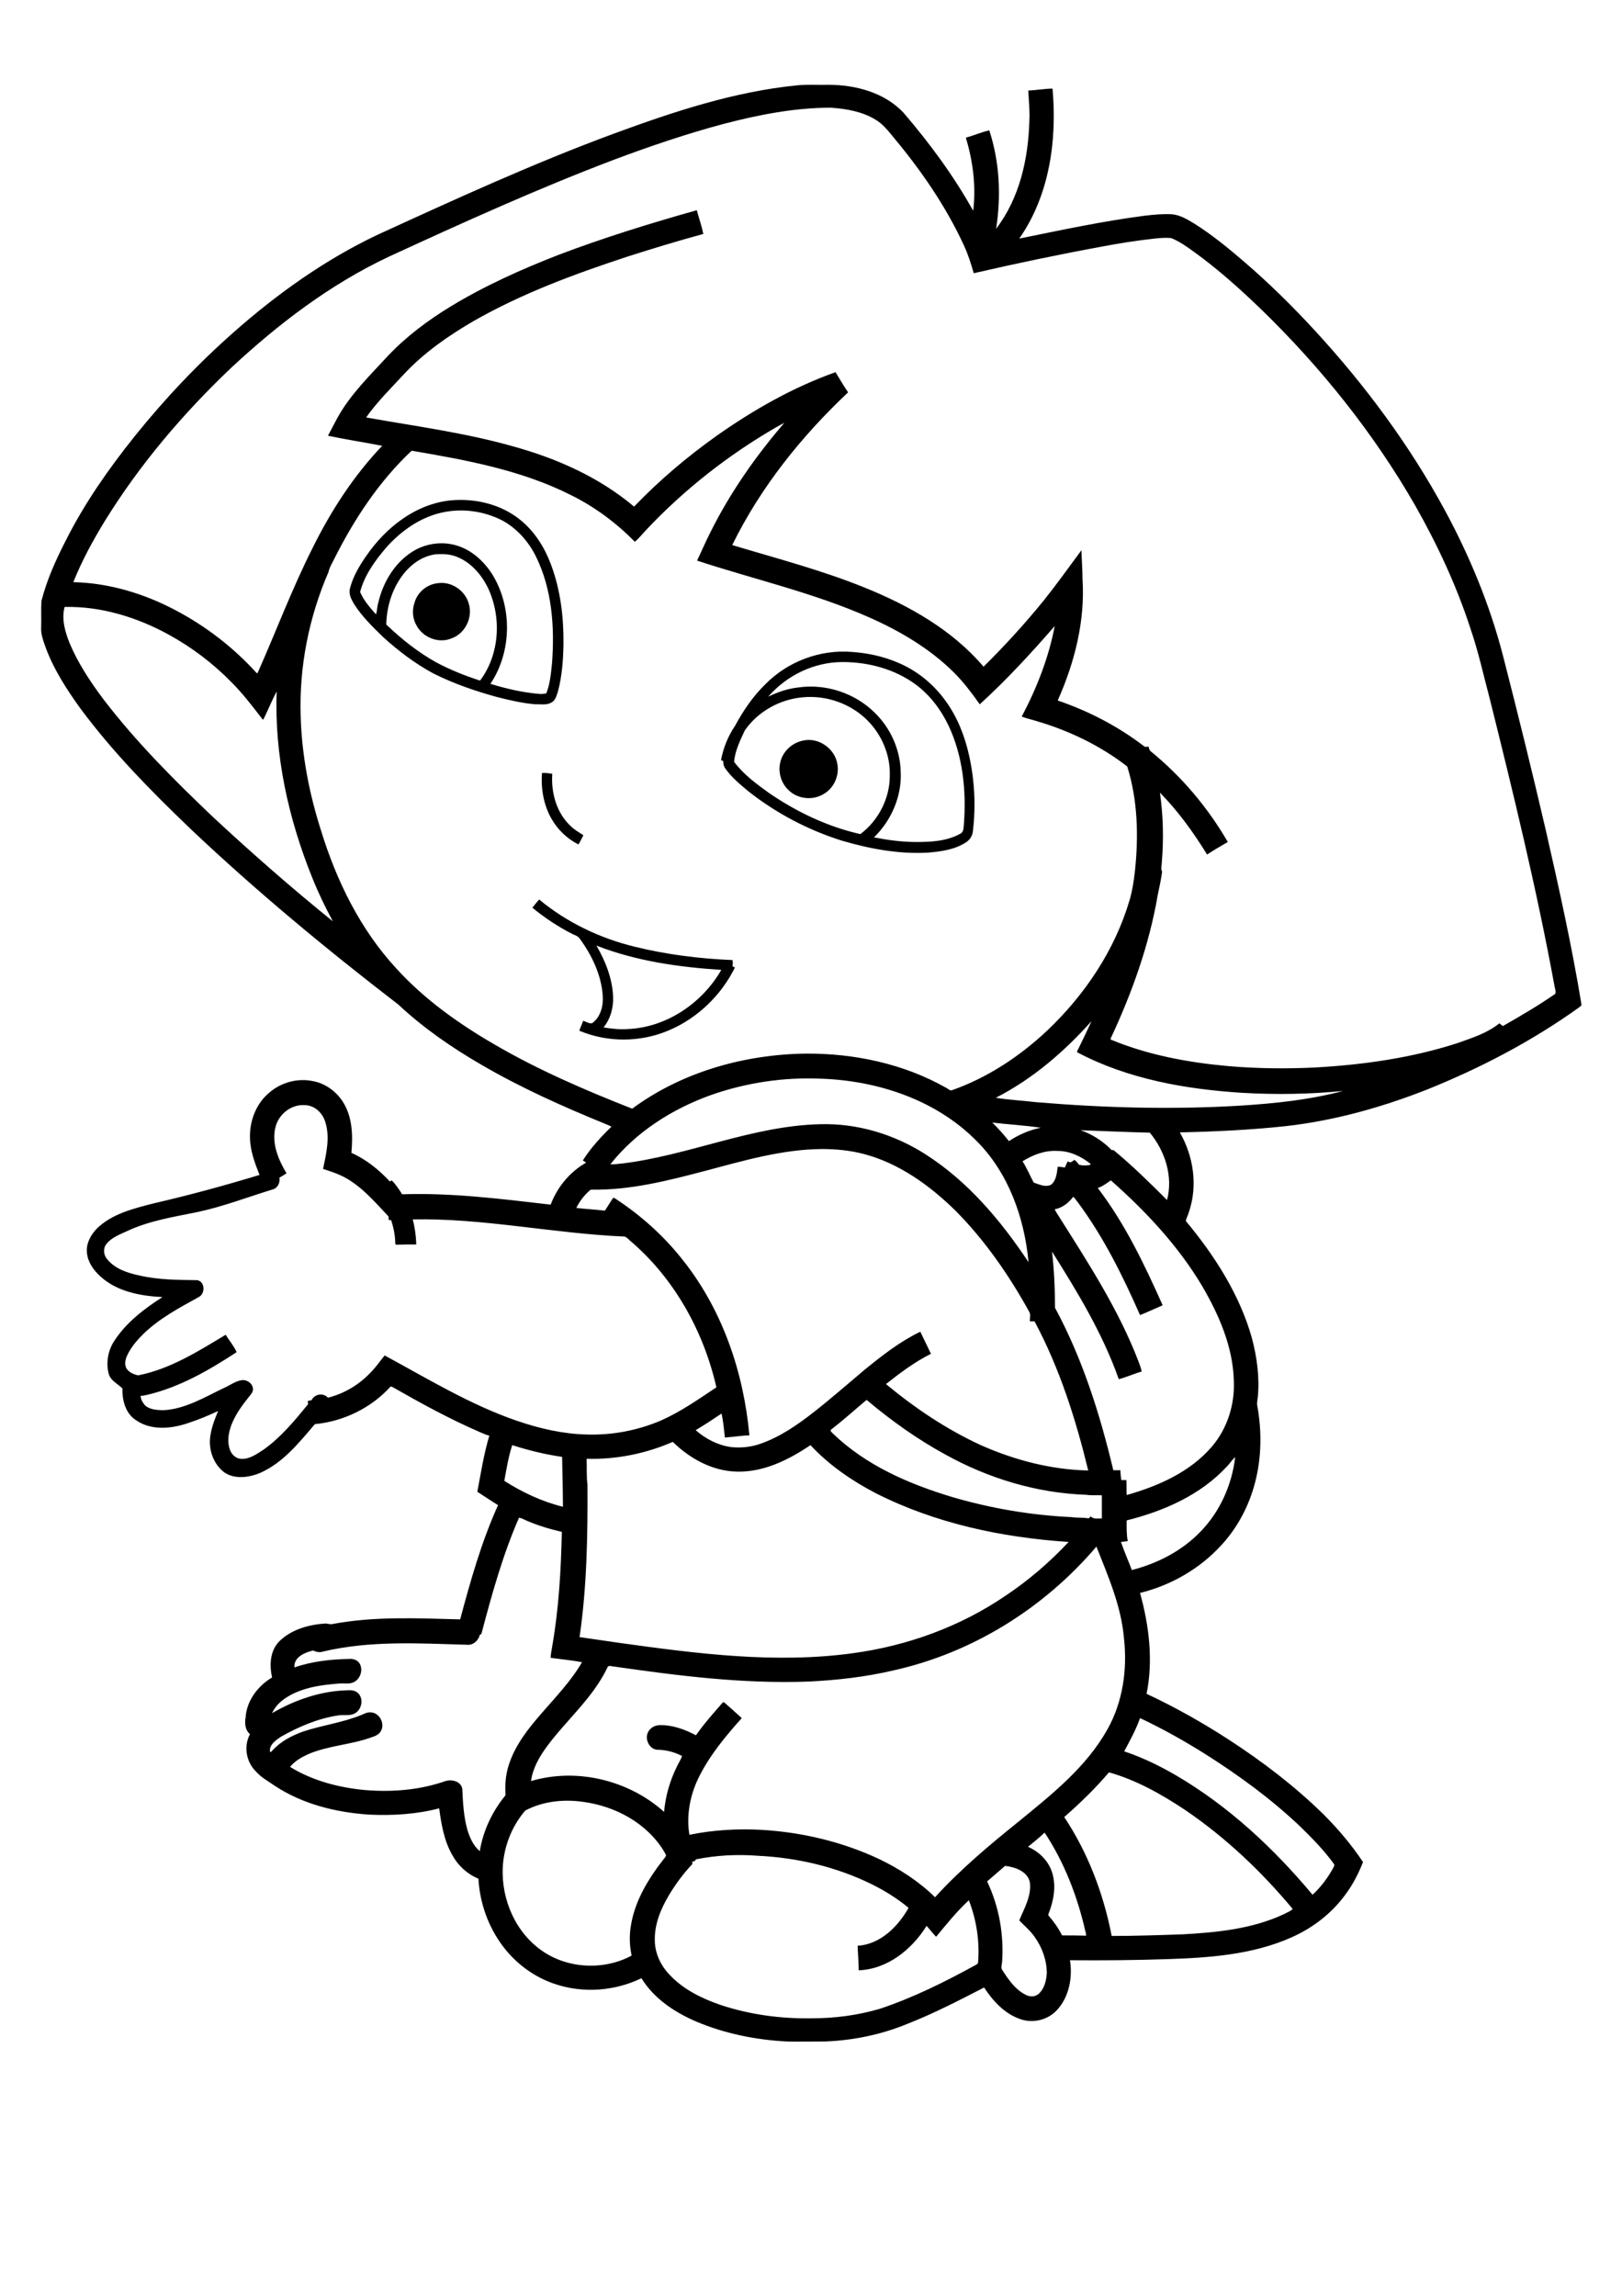 <?xml version="1.0" encoding="utf-8"?>
<!-- Generator: Adobe Illustrator 21.0.2, SVG Export Plug-In . SVG Version: 6.00 Build 0)  -->
<svg version="1.2" baseProfile="tiny" id="Layer_1" xmlns="http://www.w3.org/2000/svg" xmlns:xlink="http://www.w3.org/1999/xlink"
	 x="0px" y="0px" viewBox="0 0 595 842" overflow="scroll" xml:space="preserve">
<g>
	<path d="M218.8,346.8c3.3,5.7,5.8,12,6.1,18.6c0.2,4-0.9,8.2-3.5,11.4c3,0.5,5.9,0.8,8.9,0.6c14.2-0.6,27.3-9.5,34.3-21.7
		C249.1,354.7,233.4,352.5,218.8,346.8 M195.3,332.9c0.8-1,1.6-2.1,2.5-3c10.1,8.4,22.3,14.2,35,17.3c11.8,2.9,23.8,4.4,35.9,4.9
		c0.2,0.8,0.1,1.5,0,2.3c0.3,0.1,0.6,0.3,0.9,0.4c-5,10.2-13.8,18.7-24.3,23.1c-10.3,4.4-22.4,4.5-32.8,0.1c0.4-1.2,1-2.4,1.4-3.6
		c1.1,0.2,2.2,1.2,3.4,0.8c3.1-2.3,4.1-6.5,3.8-10.2c-0.6-7.6-4-14.7-8.4-20.7c-0.6-1-1.8-1.3-2.8-1.8
		C204.6,339.8,199.8,336.6,195.3,332.9 M198.8,283.5c1.3-0.1,2.6,0.1,3.8,0.3c-0.5,7,1.6,14.5,6.9,19.3c1.3,1.3,3,2.2,4.5,3.2
		c-0.6,1.1-1.1,2.3-1.8,3.4c-4.2-2.1-7.7-5.5-10-9.6C199.4,295.1,198.4,289.2,198.8,283.5 M294.6,271.6c5.7-1.3,11.8,3,12.6,8.8
		c0.7,4.1-1.3,8.6-4.9,10.7c-4,2.6-9.8,2-13.1-1.4c-3.1-2.9-4.1-7.7-2.5-11.6C288,274.8,291.1,272.3,294.6,271.6 M294.9,255.7
		c-8.5,0.6-16.8,5.1-21.7,12.2c-1.7,3.7-3.6,7.5-3.9,11.5c3.5,4.7,8.2,8.1,12.9,11.5c10.1,6.9,21.4,12.3,33.4,15
		c6.6-4.9,10.8-13.1,10.8-21.3c0.3-7.7-3-15.4-8.6-20.8C311.9,258.1,303.3,255,294.9,255.7 M281.8,255.5c3.5-1.7,7.3-3,11.2-3.4
		c10-1.4,20.6,2.1,27.8,9.2c5.8,5.6,9.4,13.5,9.6,21.6c0.5,9-3.4,18-9.8,24.2c5.1,1,10.3,1.7,15.6,1.7c5.4,0,11.1-0.3,16-3
		c1.5-0.7,1.2-2.4,1.4-3.7c0.9-12.2-0.4-24.8-5.6-35.9c-2.8-5.9-6.8-11.2-12-15.1c-7.7-5.7-17.4-8.3-26.9-8.3
		C298.6,242.8,288.6,247.7,281.8,255.5 M280.7,251c8.2-8.4,20.2-12.9,31.9-11.9c5.7,0.4,11.3,1.6,16.5,3.8
		c7.1,2.9,13.3,7.9,17.8,14.2c4.3,5.9,7,12.8,8.6,20c2,9,2.5,18.4,1.4,27.6c-0.1,1.7-1.1,3.3-2.5,4.2c-4.1,2.7-9.2,3.4-14,3.8
		c-10.7,0.6-21.4-1.4-31.6-4.4c-12.4-3.9-24.2-10.1-34.4-18.2c-3-2.5-6-5-8.3-8.2c-0.6-0.8-0.8-1.8-0.8-2.8
		c-0.3-0.1-0.6-0.2-0.8-0.3c0.8-4.5,2.6-8.9,5.2-12.7C272.7,260.5,276.3,255.3,280.7,251 M160.5,213.9c4.9-0.8,10,2.5,11.4,7.3
		c1.7,5.1-1.2,11.1-6.2,12.9c-4.7,2-10.5-0.2-12.9-4.7c-1.5-2.6-1.7-5.7-0.7-8.5C153.2,217.1,156.7,214.3,160.5,213.9 M147.5,211.2
		c-3.7,5-5.6,11.3-5.8,17.5c-0.1,0.5,0.4,0.7,0.7,1c5.3,5,11,9.5,17.4,13.1c5.2,2.8,10.7,5,16.3,6.8c7.3-9.7,8-23.6,2.7-34.4
		c-2.4-4.7-6.1-8.9-11-10.9c-2.5-1.1-5.4-1.2-8.1-1C154.7,204,150.4,207.2,147.5,211.2 M162,188c-8,1.8-15,6.8-20.4,12.9
		c-4.1,4.8-7.9,10.1-9.5,16.2c1.3,3.1,3.6,5.7,5.8,8.2c0.5-1.3,0.4-2.7,0.8-4c1.8-8,6.5-15.8,14-19.8c4.4-2.3,9.8-2.9,14.6-1.5
		c5.6,1.6,10.1,5.7,13.2,10.5c7.5,12,7.3,28.5-0.6,40.3c5.9,1.8,11.9,3.2,18.1,3.7c0.8,0.1,1.6-0.1,2.4-0.2
		c1.4-3.5,1.7-7.4,2.1-11.1c1-13.3,0-27.3-6-39.3c-2.7-5.4-6.9-10.1-12.2-13C177.5,187.4,169.5,186.3,162,188 M165.4,183.5
		c8.9-0.8,18.4,1.4,25.5,7.2c5.2,4.2,8.9,10.1,11.2,16.3c3.5,9.3,4.7,19.3,4.6,29.2c-0.1,5.8-0.5,11.6-2,17.3
		c-0.5,1.5-0.9,3.4-2.5,4.2c-1.8,1-3.9,0.5-5.8,0.6c-4.8-0.4-9.5-1.5-14.2-2.7c-8-2.2-15.8-4.9-23.2-8.6
		c-6.7-3.6-12.9-8.3-18.5-13.4c-3.9-3.8-7.8-7.6-10.7-12.2c-1-1.7-2-3.7-1.4-5.7c1.1-4.2,3.3-8,5.8-11.6
		C141.5,193.4,152.5,184.8,165.4,183.5 M368.7,684.3c-2.2,1.9-4.4,3.8-6.6,5.7c4.4,9.2,6.2,19.5,5.5,29.6c-0.1,1-0.6,2.2,0.2,3.1
		c2.2,3.4,4.6,6.9,8.3,8.8c1.4,0.8,3.3,1,4.7-0.1c2.3-1.9,3-4.9,3.2-7.7c0-4.8-1.7-9.5-4.5-13.4c-1.6-2.3-3.7-4-5.6-6
		c1.8-4.4,4.5-8.9,3.9-13.9C377,686.3,372.3,684.7,368.7,684.3 M255.3,681.9c-0.1,0.2-0.3,0.4-0.4,0.6c-0.3,0.1-0.6,0.2-1,0.3
		c0,0.2,0.1,0.6,0.1,0.8c-3.3,3.5-6.2,7.4-8.7,11.6c-2.9,4.9-5.2,10.4-5.1,16.3c0,4.7,2.1,9.3,5.4,12.7c5.1,5.5,12,8.8,19,11.2
		c10.7,3.5,22,5,33.2,4.8c8.4,0,16.9-1.1,25-3.5c12.3-4.1,23.9-9.9,35.2-16.1c0.4-0.2,0.8-0.5,0.8-1c0.6-7.7-0.6-15.5-3.4-22.7
		c-4.4,4.1-8.2,8.8-12,13.4c-1.3-1.3-2.3-2.7-3.5-4c-5.4,8.7-14.4,15.9-24.9,16.3c0-3-0.3-6-0.4-9c8.3-0.5,14.8-7,18.7-13.9
		c-4.2-3.5-8.9-6.4-13.8-8.8c-12.9-6.3-27.1-9.6-41.4-10.3C270.4,680,262.8,680.4,255.3,681.9 M377.1,677.3c4.1,1.8,7.6,5.2,8.9,9.6
		c1.5,4.9,0.5,10.2-1.3,14.8c-0.1,0.3-0.3,0.7,0,0.9c1.9,2.2,3.6,4.6,4.9,7.2c2.9,0,5.9,0,8.8,0.1c0-0.6-0.1-1.2-0.3-1.8
		c-2.9-12.7-7.7-25.1-14.9-36C381.3,673.9,379.2,675.6,377.1,677.3 M192.7,664c-4.5,5.2-7.3,11.8-8.1,18.7
		c-1.3,11.9,3.5,24.6,13.1,31.9c9.5,7.4,23.5,8.3,34,2.6c-0.8-3.7-0.9-7.6-0.2-11.4c1.6-9.3,6.8-17.5,12.6-24.8
		c0.6-0.7-0.3-1.4-0.5-2c-6.3-10.4-18-16.7-29.9-18.2C206.7,659.8,199.1,660.6,192.7,664 M390.4,666.4c8.7,13.1,14.4,28.1,17.4,43.6
		c8.7,0,17.5-0.3,26.2-0.6c12.6-0.7,25.6-2,37.2-7.5c1-0.6,2.2-0.9,3-1.8c-11.5-13.8-24.7-26.3-39.6-36.4
		c-8.6-5.7-17.8-10.9-27.8-13.7C401.8,655.9,396.2,661.3,390.4,666.4 M418.2,630.1c-1.5,4.3-3.7,8.2-5.8,12.2c6.6,2.2,13,5.3,19,8.8
		c19.3,11.3,35.8,26.7,50.1,43.8c3.2-3,5.8-6.5,7.8-10.3c0.1-0.3,0.3-0.7,0.1-0.9c-3.6-5-7.9-9.4-12.3-13.7
		c-10.6-10.1-22.5-18.8-34.8-26.6C434.5,638.5,426.5,634,418.2,630.1 M327.8,612.6c-10.2,2.4-20.7,3.6-31.2,4.1
		c-23.9,0.9-47.7-2.1-71.3-5.5c-0.8,0-2.2-0.7-2.5,0.4c-5.3,11.1-14.9,19.1-22.1,28.8c-2.8,3.8-5.3,8.1-5.9,12.8
		c16.8-5,35.9-0.3,48.8,11.3c0.5-5.7,2.1-11.3,4.6-16.4c0.6-1.4,1.5-2.6,2-4.1c-2.9-1.5-6.1-2.3-9.3-2.3c-2.9-0.4-4.5-4.1-3.1-6.6
		c0.8-1.4,2.3-2.3,3.9-2.4c4.8-0.2,9.4,1.5,13.6,3.7c3-4.3,6.5-8.2,9.9-12.1c0.1,0,0.3,0,0.4,0c2.2,1.9,4.4,3.9,6.5,5.8
		c-6,6.7-11.9,13.8-15.9,22c-3.1,6.4-4.5,13.8-3.3,20.8c8.8-1.8,17.7-2.3,26.7-1.8c14.8,0.9,29.5,4.4,42.9,10.7
		c7.5,3.6,14.6,8.2,20.5,14c9.3-10.2,19.9-19.1,30.6-27.7c12.1-9.9,24.8-19.9,32.6-33.8c5.7-10.1,7.4-22.1,6.1-33.5
		c-1-11.8-5.8-22.7-10.1-33.6C382.9,589.9,356.6,606.2,327.8,612.6 M190.4,556.6c-6,13.7-10,28.2-13.8,42.6
		c-0.2,0.1-0.4,0.3-0.6,0.4c-0.5,2.1-2.5,3.9-4.8,3.6c-17.6-0.5-35.4-1.6-52.7,2.5c-1.2,0.4-2.5,0.2-3.6-0.4c-3,0.7-7.2,2.4-6.9,6.2
		c6.5-2.2,13.4-3,20.3-3.1c1.3-0.1,2.7,0.4,3.5,1.5c1.6,2.4,0.4,6-2.2,7.1c-1.6,0.7-3.3,0.3-4.9,0.4c-6.7,0.5-13.6,1.4-19.4,5
		c-2.3,1.4-4.4,3.4-5.5,5.9c8.4-4.9,18-8.2,27.8-8.4c1.4-0.1,2.9,0.1,3.9,1.2c2.1,2.3,1,6.4-1.8,7.5c-1.8,0.7-3.7,0.2-5.5,0.5
		c-7.5,1.1-14.5,4.1-21.1,7.8c-1.9,1.3-4.6,3.1-4,5.7c0.3-0.1,0.6-0.3,0.8-0.6c3-3.3,7-5.4,11.1-6.9c7.1-2.4,14.7-3.3,21.7-6.2
		c1-0.4,2-1,3.1-0.9c3.1-0.1,5.4,3.7,4.1,6.5c-0.5,1.3-1.9,2.1-3.2,2.5c-7.7,2.9-16.2,3.1-23.8,6.4c-2.4,1.1-4.8,2.5-6.5,4.6
		c8.3,5.1,17.9,7.6,27.6,8.5c9.9,0.8,20,0,29.4-3.3c2.4-0.8,5.9,0.2,6.2,3c0.2,4.9,0.5,9.9,1.8,14.7c0.9,3,2.2,6,4.6,8
		c1.2-7.4,4.5-14.4,9.2-20.2c0.4-0.4,0.2-1,0.2-1.5c-0.2-3.6,0.3-7.3,1.5-10.7c2.4-6.9,7-12.7,11.8-18.2c5.2-6,10.8-11.8,14.8-18.7
		c-3.8-0.7-7.7-1.1-11.5-1.6c0-1.5,0.4-2.9,0.6-4.4c2.4-13.8,3.2-27.8,3.5-41.8c-4.4-1-8.7-2.3-12.9-4.1
		C192.5,557.4,191.5,556.8,190.4,556.6 M450.1,537.8c-9.7,10.5-23.2,16.4-36.8,19.8c0,2.6-0.1,5.1,0.4,7.6c-0.8,0.1-1.7,0.2-2.5,0.3
		c1.2,3.5,2.7,6.9,4,10.3c9.4-2.4,18.3-7,25-13.9c7.3-7.4,11.7-17.3,12.9-27.5C451.9,535.4,451.2,536.7,450.1,537.8 M187.9,530
		c-1.4,4.3-2.1,8.7-2.9,13.1c6.6,4.2,13.8,7.6,21.5,9.5c0-6.1-0.2-12.2-0.3-18.3C199.9,533.4,193.9,531.9,187.9,530 M215.2,535
		c0.1,3.2-0.1,6.3,0.3,9.5c0.1,18.7-0.2,37.4-2.9,55.9c5.1,0.7,10.1,1.5,15.2,2.2c28.1,3.9,56.8,7.6,85.1,3.7
		c19.9-2.7,39.3-9.7,56-21.1c8.4-5.6,16.2-12.3,23.1-19.7c-24.4-1.6-48.9-6.8-70.8-17.9c-8.8-4.6-17.1-10.3-23.9-17.6
		c-8,5.4-17.2,10-27.1,9.7c-8.9-0.2-17.2-4.8-23.4-10.9C236.7,533.2,225.9,535.3,215.2,535 M305,524.2c-0.8,0.5,0.2,1.1,0.5,1.5
		c12.1,11.7,27.8,18.5,43.7,23.3c14.3,4.2,29,6.7,43.9,7.4c1.9,0.3,3.9,0.1,5.9,0.4c0.5,0.2,0.8-0.4,1.1-0.7c1,1.2,2.7,0.7,4.1,0.8
		c0-2.8,0-5.7,0-8.5c-1.9-0.1-3.9,0.1-5.8-0.2c-18-0.6-35.8-6-51.5-14.7c-10.3-5.6-20-12.5-29-20.1C313.6,517,309.4,520.8,305,524.2
		 M402.7,435.7c10,13.1,17.1,28,23.8,43c-2.8,1.2-5.5,2.5-8.3,3.6c-6.3-14.3-13.3-28.5-22.7-41.2c-0.6-0.7-1.1-1.6-1.8-2.2
		c-1.7,2.3-4.1,4.1-6.8,4.6c0.4,0.9,0.9,1.6,1.4,2.4c10.8,17.1,22,34.3,29.3,53.3c0.4,1.2,1,2.5,1.2,3.8c-2.8,0.8-5.6,2.1-8.4,2.8
		c-5.9-16.7-15.1-31.9-24.5-46.8c0.8,6.8,1.1,13.7,1.1,20.6c10.1,18.7,16.5,39,21.4,59.6c0.8,0,1.7,0,2.6,0c0,1.2,0.2,2.4,0.3,3.6
		c0.6,0,1.3,0,1.9,0c0.1,1.8,0,3.7,0.1,5.5c11.6-3.3,23.2-8.4,31.2-17.7c5.7-6.6,8.5-15.5,8.1-24.2c-0.3-12.5-5.5-24.3-11.7-34.9
		c-8.8-14.7-20.6-27.3-33.4-38.6C406,433.9,404.5,435.1,402.7,435.7 M375.1,425.9c1.6,2.5,2.7,5.2,4.1,7.8c2,0.7,4.5,1.9,6.5,0.7
		c1.8-1.6,2-4.2,2.3-6.5c0.9,0,1.7,0.1,2.6,0.3c0.4-0.8,0.7-1.6,1.1-2.3c0.9,0.7,1.6,0.2,2.3-0.5c0.8,0.2,1.3,1.3,1.9,1.8
		c1.3,0.3,2.7,0.3,4.1,0c0-0.1,0-0.3,0-0.4c-3.4-2.7-7.6-4.7-12-4.7C383.4,421.8,378.9,423.5,375.1,425.9 M258.7,429.4
		c-13.6,3.6-27.4,7.1-41.5,6.9c-0.5-0.1-0.8,0.2-1.1,0.5c-1.9,1.7-3.5,3.8-4.7,6.2c3.5,0.4,7,0.6,10.5,1c1-1.6,2-3.1,3-4.7
		c0.2,0,0.5,0.1,0.7,0.2c9.5,6.2,18.1,13.9,25.1,22.9c14.4,18.2,22.1,41,24.2,64c-3,0.1-6,0.6-9,0.8c-0.3-3-0.6-5.9-1.2-8.8
		c-3.1,2.1-6.3,4.2-9.5,6.1c3.6,3.2,8.1,5.5,12.9,6.2c3.7,0.4,7.6,0,11.1-1.3c7.1-2.5,13.4-6.9,19.3-11.5c6.4-5,12.4-10.3,18.6-15.5
		c6.4-5.2,13-10.4,20.5-14c1.3,2.7,2.6,5.4,3.9,8.1c-6,3-11.3,7-16.5,11.1c10.6,8.8,22.2,16.6,34.8,22.4c12.4,5.5,25.8,9,39.4,9.3
		c-4.6-18.9-10.5-37.5-19.7-54.7c-0.6,0-1.1,0-1.7,0c-0.1-1.2,0.4-2.5-0.3-3.6c-7.4-13.4-16.2-26.1-27-37
		c-9.5-9.3-20.7-17.4-33.7-20.8c-5-1.3-10.1-1.8-15.3-1.8C286.9,421.5,272.7,425.7,258.7,429.4 M396.4,414.5c4.3,1.5,8.2,4,11.4,7.3
		c0.2,0,0.5,0,0.7,0c6.9,5.7,13.3,12,19.6,18.3c2.3-8.6-0.7-17.9-6.3-24.7C413.3,415.2,404.8,414.8,396.4,414.5 M364,411.7
		c2.2,2.1,4.2,4.4,6.1,6.8c3.5-2.3,7.5-4.1,11.7-4.9C375.9,412.7,369.9,412.4,364,411.7 M101.1,413.2c-1.6,6,1,12.1,4,17.1
		c-0.9,0.6-1.7,1.1-2.6,1.6c0.3,1.8-0.6,3.8-2.4,4.3c-9.2,2.8-18.2,6.3-27.6,8.3c-8.8,1.8-17.9,3.2-26.1,7.1
		c-2.6,1.2-5.6,2.3-7.4,4.7c-1.3,1.6-1,4.1,0.4,5.6c2.8,3.4,7.2,4.9,11.4,5.8c7.1,1.7,14.4,1.7,21.6,1.8c2.9,0.6,2.9,5,0.5,6.2
		c-7.1,3.9-14.4,7.8-20.3,13.5c-2.3,2.3-4.5,4.8-5.9,7.8c-0.7,1.4-1.1,3.2-0.4,4.7c0.9,1.6,2.8,2.4,4.4,2.7
		c11.7-2.3,22-8.8,32.1-14.9c1.3,2.2,3,4.1,4,6.4c-10.1,6.6-20.8,12.8-32.6,15.6c-0.9,0.2-1.7,0.4-2.6,0.4c0,1.3,0.7,2.4,1.5,3.4
		c1.7,1.7,4.4,1.8,6.7,1.9c8.1-0.4,15.1-4.7,22.2-8.1c2.2-0.9,4.1-2.5,6.5-2.9c2-0.4,4.3,1.2,4.3,3.3c0,1.3-1.1,2.2-1.8,3.2
		c-2.5,3.1-4.8,6.4-6.2,10.1c-1,2.8-1.5,5.9-0.5,8.8c0.6,1.7,2.1,3.3,4,3.4c3.1,0.3,5.8-1.7,8.3-3.3c6.4-4.5,11.5-10.7,16.4-16.7
		c0-0.4-0.1-0.8-0.1-1.2c0.5-0.1,0.9-0.2,1.4-0.3c1.1-2.3,4.3-2.8,6-0.9c6-1.5,11.5-4.8,15.7-9.3c1.9-1.9,3.4-4.1,5.1-6.2
		c15.9,8.6,31.4,18.1,48.6,24c8.2,2.8,16.8,4.8,25.5,5c9.4,0.3,18.8-1.5,27.4-5.2c7.2-3.2,13.7-7.8,20.2-12.1
		c-4.7-20.6-15.5-40.1-31.8-53.9c-0.6-0.5-1.1-1.2-1.9-1.4c-26-1.1-51.7-6.8-77.7-6.3c0.8,3,1.2,6.1,1.3,9.2c-2.5,0-5,0-7.4,0.1
		c-0.1-0.1-0.2-0.2-0.3-0.3c0-2.9-0.6-5.9-1.5-8.7c-0.3,0-0.6-0.1-0.9-0.1c-0.1-0.5,0.1-1-0.2-1.4c-5-5.3-9.9-11.1-16.5-14.5
		c-2.4-1.2-4.9-2-7.4-2.8c1.2-5.7,2.7-11.8,0.7-17.6c-1.1-3.2-4-5.8-7.5-5.8C106.8,405,102.3,408.6,101.1,413.2 M260.8,401.6
		c-14.2,5.1-27.5,13.5-36.9,25.4c1.5,0.1,2.9-0.2,4.4-0.3c24.5-3,47.6-13.8,72.5-14.4c13.7-0.4,27.3,3.7,38.8,11.1
		c15.5,9.9,27.6,24.3,37.7,39.5c-1.5-16.3-7.4-32.9-19.2-44.6c-14.9-15-36.2-22-57-22.7C287.4,395,273.6,397.1,260.8,401.6
		 M365.3,402.6c4.8,0.8,9.7,1,14.6,1.6c24.9,2.1,49.9,2.8,74.9,1.3c12.7-0.8,25.5-2.1,37.9-5.4c-12.2,1.2-24.6,1.4-36.8,0.7
		c-20.8-1.3-42-5-60.6-14.8c-0.3-0.1-0.3-0.4-0.1-0.6c1.8-3.6,3.5-7.2,5.2-10.9C390.4,385.7,378.8,395.7,365.3,402.6 M23.7,222.6
		c-1.2,4.5,0.2,9.1,1.8,13.2c3.1,7.4,7.6,14.2,12.4,20.6c12,15.7,26,29.7,40.3,43.3c14.2,13.2,28.8,26,43.9,38.2
		c-2.8-5.2-5.4-10.6-7.6-16.1c-8.7-21.6-13.9-44.9-13-68.2c-1.8,3.3-3.2,6.9-4.9,10.3c-0.3,0-0.5-0.3-0.6-0.5
		c-3.5-4.5-6.9-9-10.9-13c-6.8-7-14.7-13-23.3-17.7C50.1,226.3,37,222.3,23.7,222.6 M284.9,156.6c-17.7,10.2-34,23-48,37.9
		c-1.3,1.4-2.5,2.9-4,4.2c-6.8-6.9-14.7-12.8-23.4-17.1c-18.2-9.2-38.5-12.9-58.5-16.3c-11.8,11.1-20.9,24.8-28.2,39.3
		c-0.8,1.7-1.9,3.3-2.3,5.2c-7.2,16.6-10.8,34.8-10.2,52.9c0.4,14.2,3.1,28.2,7.4,41.7c5.7,18.6,14.5,36.6,27.8,50.9
		c10.2,11.2,22.7,20.1,35.8,27.7c16.1,9.4,33.3,16.8,50.6,23.6c18.3-13.5,41.2-19.9,63.7-20.2c17.8-0.1,35.8,3.7,51.4,12.5
		c0.7,0.3,1.2,1,2,1c13.2-4.6,25.1-12.5,35.2-22c13.8-13.1,24.8-29.5,30.2-47.9c1-3.4,1.5-6.9,1.9-10.3c1.4-12.9,1.1-26.2-2.8-38.6
		c-9.8-7.6-21.2-13.1-33.1-16.6c-1.9-0.6-3.8-1-5.6-1.7c5.5-10.4,9.9-21.6,12.1-33.2c-8.7,10-17.7,19.8-27.5,28.7
		c-2.9-4.1-5.9-8.1-9.5-11.7c-8.9-8.8-19.8-15.2-31.1-20.2c-20.3-9-42.1-13.9-63.1-20.8c1.7-3.5,3.2-7.1,5-10.6
		c7.2-14.4,16.5-27.7,27-39.9C286.8,155.5,285.9,156.1,284.9,156.6 M265.6,45.4c-13.5,3.6-26.8,8.1-39.9,13
		c-28.3,10.7-55.8,23.2-83.2,35.8c-21.4,10.1-40.4,24.6-57.6,40.6c-17.7,16.8-33.6,35.5-46.4,56.2c-4.4,7.2-8.5,14.7-11.6,22.5
		c13.1,0.3,26,4.2,37.5,10.3c11.2,5.9,21.3,13.7,29.8,23.1c0.1,0,0.2-0.1,0.3-0.1c6.8-15.3,12.7-31.1,20.3-46.1
		c6.7-13.5,15-26.3,25.4-37.2c-6.6-1.3-13.3-2.3-19.9-3.7c1.2-2.2,2.3-4.4,3.5-6.6c4.8-8.7,12.1-15.7,18.8-23
		c6.7-7,14.5-12.8,22.7-17.8c12.5-7.6,25.9-13.6,39.5-18.9c16.6-6.3,33.7-11.6,50.8-16.4c0.8,2.9,1.8,5.8,2.4,8.7
		c-9.2,2.5-18.4,5.3-27.5,8.2c-19.5,6.4-38.8,13.5-56.7,23.7c-9.3,5.4-18.2,11.6-25.5,19.4c-4.8,5.2-9.9,10.2-14,16
		c18,3.2,36.3,5.6,53.9,10.6c16,4.4,31.6,11.3,44.4,22.1c9.3-9.7,19.6-18.4,30.6-26.2c13.4-9.4,27.8-17.6,43.3-23.1
		c1.5,2.5,3,5,4.6,7.4c-17.1,16.1-32.1,34.8-42.5,56c16.3,4.9,32.8,9.2,48.6,15.6c16.3,6.6,32.1,15.5,43.6,29
		c7.8-7.7,15.2-15.8,22.1-24.3c4.8-6,9.2-12.2,13.8-18.4c0.1,3.5,0.4,7.1,0.4,10.6c1,15.3-2.9,30.6-9.1,44.5
		c11.4,3.9,22.2,9.5,31.7,16.8c0.4,0.4,1.1,0.1,1.6,0.1c0.2,0.6,0.3,1.4,0.9,1.8c11.3,9.2,20.9,20.6,28.2,33.2
		c-2.6,1.5-5.2,3-7.6,4.6c-5-8.1-10.6-15.9-17.3-22.7c1.2,8.4,1.4,16.9,0.7,25.4c0,1.2-0.5,2.5,0.1,3.6c-0.4,2.9-1,5.7-1.6,8.5
		c-3.1,18.2-9.4,35.8-17.2,52.5c-0.2,0.3-0.1,0.7,0.3,0.7c13.6,5.6,28.3,8.3,42.9,9.6c10.5,0.9,21.2,1,31.7,0.5
		c17.7-1,35.5-3.5,52.4-9c5.3-1.9,10.8-3.6,15.2-7.2c0.4,0.3,0.9,0.7,1.3,1c6.5-3.7,13-7.5,19.2-11.8c0.4-1-0.2-2.1-0.3-3.1
		c-6.5-35.3-15-70.2-23.7-105.1c-2.3-8.6-4.2-17.4-7.1-25.8c-5.1-15.7-12.1-30.7-20.2-45c-15.2-26.5-34.5-50.6-56.4-71.9
		c-7.9-7.6-16-14.9-24.9-21.3c-2.6-1.9-5.3-3.8-8.3-5c-2-0.2-4.1,0-6.1,0.2c-6.4,0.7-12.8,1.7-19.1,2.9c-15.8,2.9-31.6,6.2-47.2,9.8
		c-1-3.5-2.1-7-3.7-10.4c-6.7-14.5-15.9-27.7-26.1-39.9c-1.8-2.2-3.7-4.5-6.2-6c-4.9-3-10.7-4-16.4-4.4
		C291.4,39.5,278.3,42.1,265.6,45.4 M292.4,31.3c3.8-0.4,7.6-0.1,11.5-0.2c9.9,0,20.5,2.8,27.5,10.2c9.6,11.2,18.4,23.1,25.6,36
		c1.1-9-0.1-18.2-2.7-26.8c2.9-0.8,5.6-2,8.6-2.7c3.8,11.6,4.4,24.1,2.5,36.1c8.6-11.2,11.8-25.6,12.2-39.5
		c0.2-3.7-0.2-7.5-0.4-11.2c3-0.1,6-0.7,8.9-0.7c1.7,18.9-1.1,39.1-12.2,55c15.3-3.1,30.6-6.4,46.1-8.4c3.4-0.4,6.8-0.7,10.1-0.5
		c2.9,0.3,5.5,1.9,8,3.4c6.5,4.1,12.5,9,18.3,14c9.2,7.9,17.8,16.4,26,25.3c18.4,20,34.7,42,47.6,65.8c9.1,16.8,16.5,34.7,21.3,53.2
		c5.5,21.4,10.8,42.9,15.8,64.4c4.8,21.1,9.5,42.2,13,63.5c0.2,0.7-0.5,0.9-0.9,1.3c-17.3,12.4-36.3,22.3-56,30.2
		c-16.6,6.5-33.8,11.3-51.5,13.3c-12.9,1.4-25.9,2-38.9,2.3c5,8.7,6.6,19.4,3.4,29c-0.3,1.2-1,2.3-1.2,3.5
		c10.5,12.6,19.7,26.9,24.2,42.8c1.9,7.1,2.9,14.5,2.2,21.8c-0.1,1-0.4,2.1-0.2,3.1c1.7,9.3,1.6,19-0.8,28.2
		c-2.2,8.5-6.4,16.5-12.3,22.9c-7.9,8.7-18.5,14.8-29.9,17.6c3.3,11.9,4.9,24.7,2.4,37c10.5,4.9,20.6,10.6,30.3,16.9
		c12.3,8,24.1,17,34.6,27.3c5.4,5.4,10.3,11.2,14.5,17.5c-1.7,4.3-3.8,8.4-6.6,12.1c-5,6.8-11.9,12.1-19.6,15.5
		c-14.3,6.4-30.2,7.5-45.6,8c-11.9,0.4-23.8,0.5-35.7,0.4c1,6.3-0.3,13.4-4.7,18.2c-3.4,3.8-9.1,5.1-13.8,3.3
		c-5.6-2-9.8-6.6-13-11.5c-9.3,4.8-18.6,9.6-28.3,13.4c-9.5,3.9-19.7,6-30,6.4c-4.7,0-9.5,0.1-14.2,0c-11.3-0.6-22.7-2.9-33.1-7.3
		c-7.9-3.4-15.5-8.4-20.1-15.9c-9.7,4.7-21.2,5.6-31.5,2.2c-7.7-2.5-14.5-7.5-19.3-13.9c-5.4-7.1-8.5-15.9-9-24.8
		c-4.1-1.7-7.5-4.8-9.6-8.7c-3-5.2-4-11.2-4.8-17.1c-8.4,2.2-17.1,2.7-25.7,2.3c-12.1-0.8-24.3-3.8-34.5-10.5
		c-2.4-1.7-5.1-3.1-7-5.3c-3.6-3.5-4.6-9.3-2.2-13.7c-1.8-1.5-2-4-1.6-6.2c0.4-6.1,4.5-11.5,9.7-14.6c-1-4.5-0.8-9.8,2.7-13.3
		c4.5-4.4,10.9-6.1,17-6.5c0.8,0.1,1.7,0.4,2.5,0.2c15.4-2.9,31.2-2.1,46.8-1.7c3.8-14.2,7.8-28.4,13.9-41.9
		c-2.6-1.6-5.1-3.3-7.6-4.9c1.3-6.9,2.4-13.9,4.4-20.6c-1.2-0.2-2.2-0.8-3.3-1.2c-11.1-4.8-21.7-10.6-32.2-16.6
		c-0.2-0.1-0.6-0.3-0.8-0.1c-7.1,7.8-17.2,12.7-27.7,13.7c-5.8,6.8-11.7,14.2-20.1,17.9c-4.1,1.7-9.3,2.4-13.1-0.2
		c-4.3-3.2-6.1-9.1-5-14.2c0.5-2.9,1.6-5.6,2.7-8.3c-3.5,1.6-7,3.1-10.7,4.3c-6.2,2.2-13.8,3-19.5-1c-3.8-2.5-5-7.3-4.9-11.6
		c-1.7-1.7-4.3-2.8-5-5.3c-1.1-4-0.3-8.6,2-12.1c4.4-6.8,11-11.8,17.7-16.1c-8.1-0.4-16.7-2-22.8-7.6c-2.5-2.3-4.6-5.2-4.9-8.6
		c-0.4-3.3,1.3-6.5,3.6-8.9c5.6-5.5,13.6-7.4,21-9.3c13-3,25.9-6.5,38.7-10.4c-1.7-4.3-3.4-8.8-3.5-13.5c-0.2-6.2,2.2-12.6,7-16.6
		c4.3-3.8,10.4-5.5,16.1-4.3c4.4,0.8,8.3,3.6,10.8,7.3c3.7,5.6,3.9,12.6,3.3,19c5.4,2.4,10.1,6.2,14.1,10.5c0.2-0.1,0.5-0.3,0.7-0.4
		c1.5,1.5,2.7,3.3,3.8,5.1c18.3-0.6,36.4,1.7,54.5,3.8c2.4-6.4,7-12,13-15.4c-0.4-0.3-0.8-0.6-1.2-0.8c2.9-4.6,6.6-8.6,10.5-12.4
		c-0.9-0.5-1.8-0.8-2.7-1.2c-15.4-6.3-30.6-13.1-45-21.5c-10.9-6.3-21.3-13.5-30.5-22.1c-26.4-20.3-52-41.5-76.2-64.4
		c-14.5-13.9-28.6-28.2-40.5-44.3c-4.9-6.8-9.5-13.9-12.5-21.8c-0.9-2.6-2-5.2-1.8-8c0.1-3.2-0.1-6.3,0.1-9.5c2-7.8,5.3-15.1,9-22.3
		C31,184.6,39.8,172,49.4,160c11.1-13.8,23.3-26.7,36.6-38.4c15.9-14,33.3-26.4,52.5-35.5C167.1,73,195.7,59.9,225.2,49
		C247,41,269.2,33.6,292.4,31.3"/>
</g>
</svg>
